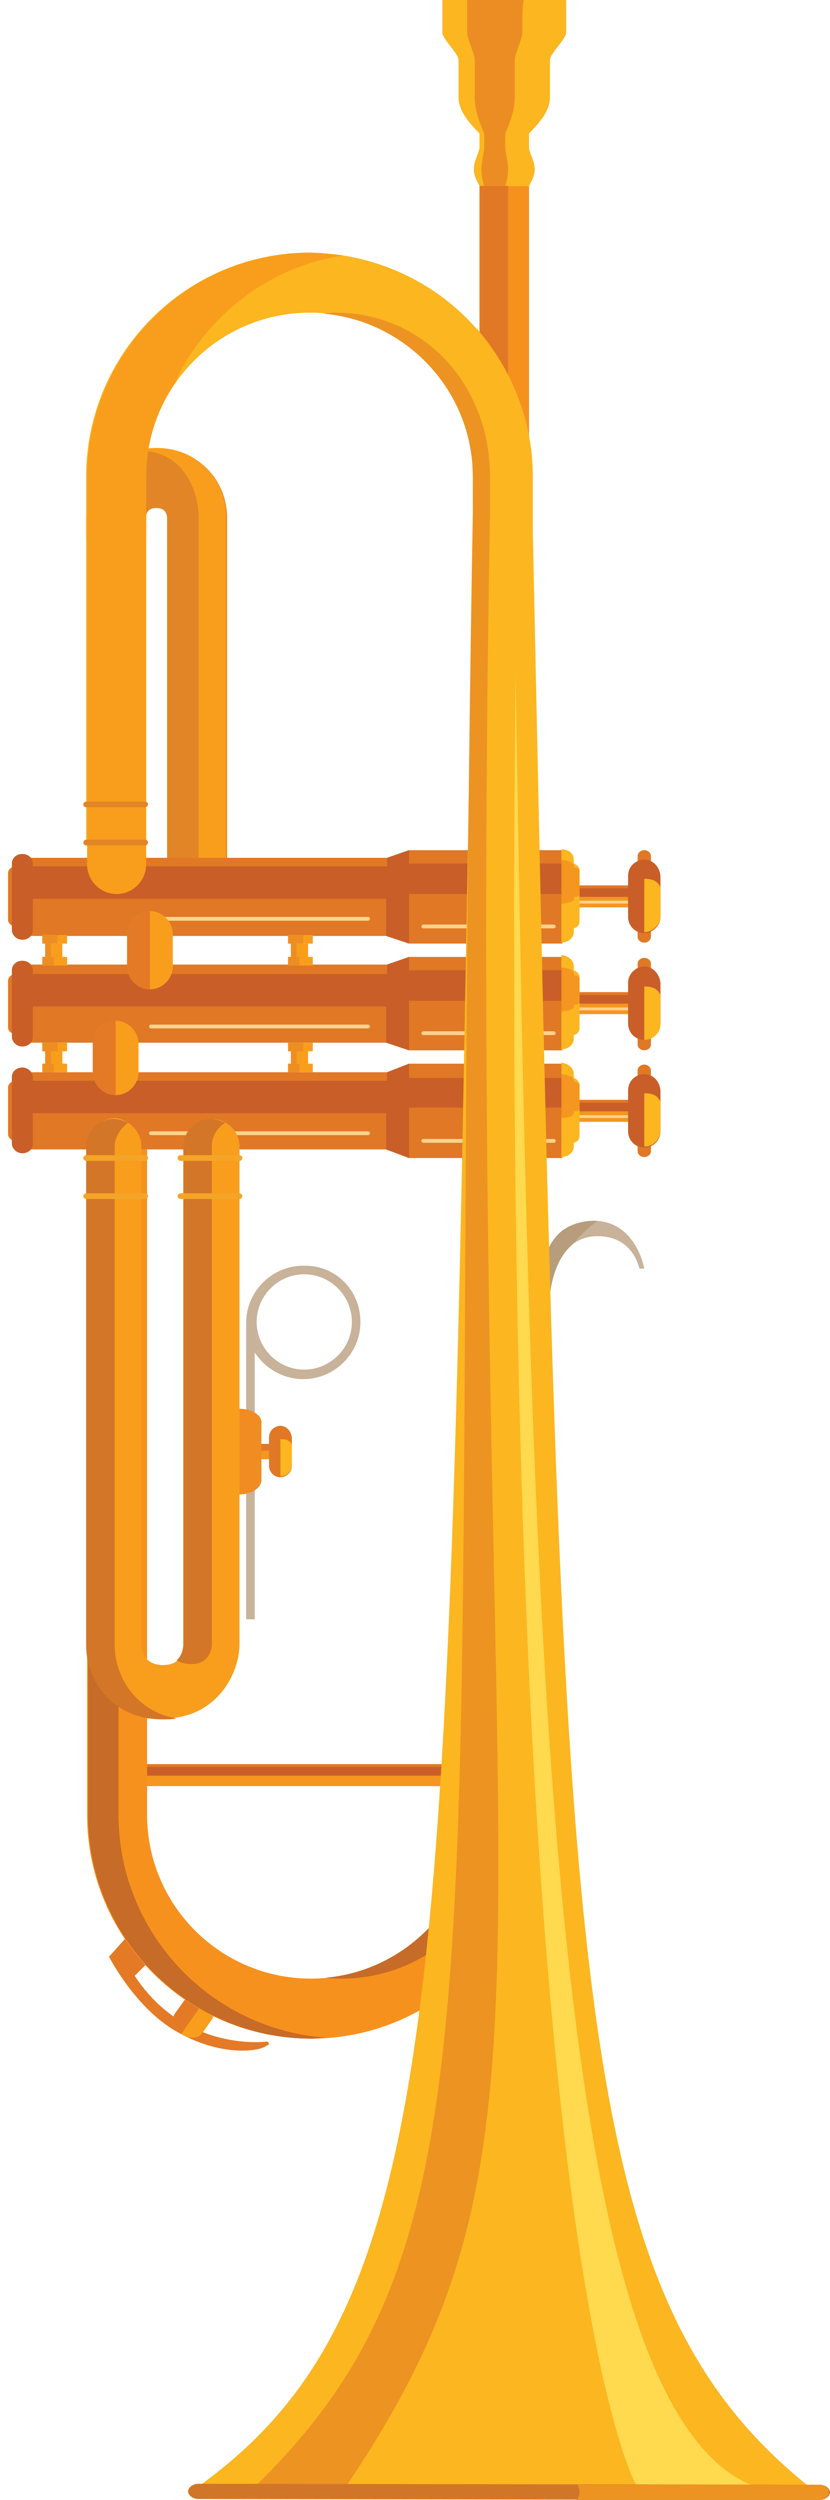 <?xml version="1.0" encoding="utf-8"?>
<!-- Generator: Adobe Illustrator 17.0.0, SVG Export Plug-In . SVG Version: 6.00 Build 0)  -->
<!DOCTYPE svg PUBLIC "-//W3C//DTD SVG 1.1//EN" "http://www.w3.org/Graphics/SVG/1.1/DTD/svg11.dtd">
<svg version="1.1" id="Layer_1" xmlns="http://www.w3.org/2000/svg" xmlns:xlink="http://www.w3.org/1999/xlink" x="0px" y="0px"
	 width="55.151px" height="166px" viewBox="-18.849 -74 55.151 166" enable-background="new -18.849 -74 55.151 166"
	 xml:space="preserve">
<g>
	<path fill="#C8B299" d="M18.075,8.148c0.696-0.886,1.962-1.139,2.785-1.076c2.595,0.19,3.101,3.164,3.101,3.164h-0.316
		c-0.063-0.127-0.443-2.152-2.785-2.152c-0.759,0-1.392,0.253-1.899,0.759c-1.456,1.519-1.392,4.24-1.392,5.886
		c0,0.19,0,0.38,0,0.506h-0.253c0-0.127,0-0.316,0-0.506c0-0.253,0-0.506,0-0.823C17.316,12.072,16.809,9.603,18.075,8.148z"/>
	<path fill="#B79D7B" d="M18.075,8.148c0.696-0.886,1.962-1.139,2.785-1.076c-0.759,0.506-1.392,1.266-1.899,1.772
		c-1.456,1.519-1.392,4.24-1.392,5.886c0,0.19,0,0.38,0,0.506h-0.253c0-0.127,0-0.316,0-0.506c0-0.253,0-0.506,0-0.823
		C17.316,12.072,16.809,9.603,18.075,8.148z"/>
	<path fill="#E47A25" d="M-1.101,61.815c-0.506,0.443-3.164,0.759-6.075-0.949c-2.721-1.582-4.43-4.936-4.43-4.936l1.076-1.202
		l1.392,1.709l-0.759,0.759c3.354,5.126,8.797,4.367,8.797,4.367C-0.974,61.625-0.911,61.751-1.101,61.815z"/>
	<g>
		<path fill="#F99E1C" d="M-5.214,58.777c0.506,0.38,0.696,0.949,0.443,1.329l-0.633,0.886c-0.253,0.38-0.886,0.443-1.392,0.063l0,0
			c-0.506-0.316-0.696-0.949-0.443-1.329l0.633-0.886C-6.353,58.46-5.72,58.397-5.214,58.777L-5.214,58.777z"/>
		<path fill="#E47A25" d="M-5.214,58.777l-1.582,2.278l0,0c-0.506-0.316-0.696-0.949-0.443-1.329l0.633-0.886
			C-6.353,58.46-5.72,58.397-5.214,58.777L-5.214,58.777z"/>
	</g>
	<g>
		<path fill="#C8B299" d="M1.304,10.046c-2.088,0-3.797,1.709-3.797,3.797v19.682h0.57v-17.72c0.696,1.076,1.899,1.772,3.228,1.772
			c2.088,0,3.797-1.709,3.797-3.797C5.101,11.692,3.456,9.983,1.304,10.046z M1.368,10.616c1.772,0,3.164,1.456,3.164,3.164
			c0,1.772-1.456,3.164-3.164,3.164c-1.772,0-3.164-1.456-3.164-3.164S-0.404,10.616,1.368,10.616z"/>
	</g>
	<g>
		<g>
			<rect x="-3.505" y="21.881" fill="#F4961F" width="3.544" height="1.013"/>
			<rect x="-3.505" y="21.881" fill="#E07826" width="3.544" height="0.443"/>
			<path fill="#E07826" d="M-0.215,20.678c0.38,0,0.696,0.316,0.759,0.759v1.899c0,0.443-0.38,0.759-0.759,0.759l0,0
				c-0.443,0-0.759-0.38-0.759-0.759v-1.899C-0.974,20.995-0.594,20.678-0.215,20.678L-0.215,20.678z"/>
			<path fill="#FBB620" d="M-0.215,21.564c0.38,0,0.633,0.063,0.759,0.38v1.329c0,0.443-0.38,0.759-0.759,0.759l0,0V21.564z"/>
		</g>
		<path fill="#F08C21" d="M-2.999,19.539c0.886,0,1.582,0.443,1.519,0.949v3.797c0,0.506-0.633,0.949-1.519,0.949l0,0
			c-0.823,0-1.519-0.443-1.519-0.949v-3.797C-4.518,19.982-3.885,19.539-2.999,19.539L-2.999,19.539z"/>
	</g>
	<rect x="-9.391" y="43.145" fill="#F4961F" width="21.138" height="1.456"/>
	<rect x="-9.391" y="43.145" fill="#E07826" width="21.138" height="0.696"/>
	<rect x="-9.391" y="43.335" fill="#C95E28" width="21.138" height="0.57"/>
	<path fill="#E18526" d="M-8.379-44.19c2.911,0,4.62,2.278,4.62,4.557v27.15h-3.987v-27.15c0-0.127-0.063-0.633-0.696-0.633
		c-0.443,0-0.696,0.19-0.696,0.633v1.392h-3.987v-1.392C-13.125-42.228-11.163-44.253-8.379-44.19z"/>
	<g>
		<path fill="#F99E1C" d="M-5.657-39.697v27.15h1.835v-27.15c0-2.215-1.709-4.557-4.62-4.557c-0.506,0-0.949,0.063-1.392,0.19
			C-6.796-44.253-5.657-41.532-5.657-39.697z"/>
	</g>
	<g>
		<g>
			<rect x="19.088" y="-15.205" fill="#F4961F" width="5.189" height="1.456"/>
			<rect x="19.088" y="-15.205" fill="#E07826" width="5.189" height="0.696"/>
			<rect x="19.088" y="-15.015" fill="#C95E28" width="5.189" height="0.57"/>
			<rect x="19.088" y="-14.192" fill="#FFD28C" width="5.189" height="0.19"/>
			<g>
				<polygon fill="#E07826" points="8.329,-17.546 6.873,-17.04 -16.922,-17.04 -16.922,-11.851 6.81,-11.851 8.329,-11.344 
					18.518,-11.344 18.518,-17.546 				"/>
				<polygon fill="#C95E28" points="8.329,-16.66 8.329,-17.546 6.873,-17.04 6.873,-16.471 -16.922,-16.471 -16.922,-14.319 
					6.81,-14.319 6.81,-11.851 8.329,-11.344 8.329,-14.635 18.518,-14.635 18.518,-16.66 				"/>
				<path fill="#E07826" d="M-17.808-16.471c0.253,0,0.506,0.19,0.506,0.443v3.101c0,0.253-0.253,0.443-0.506,0.443l0,0
					c-0.253,0-0.506-0.19-0.506-0.443v-3.101C-18.314-16.281-18.061-16.471-17.808-16.471L-17.808-16.471z"/>
				<path fill="#C95E28" d="M-17.365-17.293c0.38,0,0.696,0.253,0.696,0.633v4.43c0,0.38-0.316,0.633-0.696,0.633l0,0
					c-0.38,0-0.696-0.316-0.696-0.633v-4.43C-18.061-17.04-17.745-17.293-17.365-17.293L-17.365-17.293z"/>
				<path fill="#FBB620" d="M18.455-17.61v6.202c0.443,0,0.823-0.316,0.823-0.696v-0.253c0.253-0.063,0.38-0.253,0.38-0.443v-3.417
					c0-0.19-0.19-0.38-0.38-0.443v-0.253C19.278-17.293,18.961-17.61,18.455-17.61z"/>
				<path fill="#F4961F" d="M18.455-16.914v2.911c0.443,0,0.823-0.127,0.823-0.316v-0.127c0.253,0,0.38-0.063,0.38-0.19v-1.582
					c0-0.063-0.19-0.19-0.38-0.19v-0.127C19.278-16.66,18.961-16.85,18.455-16.914z"/>
			</g>
			<path fill="#E07826" d="M23.961-11.408c-0.253,0-0.443-0.19-0.443-0.38v-5.379c0-0.19,0.19-0.38,0.443-0.38l0,0
				c0.253,0,0.443,0.19,0.443,0.38v5.379C24.404-11.598,24.214-11.408,23.961-11.408L23.961-11.408z"/>
			<path fill="#C95E28" d="M23.961-16.914c0.57,0,1.013,0.443,1.076,1.076v2.721c0,0.57-0.506,1.076-1.076,1.076l0,0
				c-0.633,0-1.076-0.506-1.076-1.076v-2.721C22.885-16.471,23.391-16.914,23.961-16.914L23.961-16.914z"/>
			<path fill="#FBB620" d="M23.961-15.648c0.506,0,0.886,0.127,1.076,0.57v1.899c0,0.57-0.506,1.076-1.076,1.076l0,0V-15.648z"/>
		</g>
		<path fill="#FFD28C" d="M17.949-12.61c0.063,0,0.127,0.063,0.127,0.127l0,0c0,0.063-0.063,0.127-0.127,0.127h-8.67
			c-0.063,0-0.127-0.063-0.127-0.127l0,0c0-0.063,0.063-0.127,0.127-0.127H17.949z"/>
		<path fill="#FFD28C" d="M5.608-13.116c0.063,0,0.127,0.063,0.127,0.127l0,0c0,0.063-0.063,0.127-0.127,0.127H-8.822
			c-0.063,0-0.127-0.063-0.127-0.127l0,0c0-0.063,0.063-0.127,0.127-0.127H5.608z"/>
	</g>
	<g>
		<g>
			<rect x="19.088" y="-8.117" fill="#F4961F" width="5.189" height="1.456"/>
			<rect x="19.088" y="-8.117" fill="#E07826" width="5.189" height="0.696"/>
			<rect x="19.088" y="-7.927" fill="#C95E28" width="5.189" height="0.57"/>
			<rect x="19.088" y="-7.104" fill="#FFD28C" width="5.189" height="0.19"/>
			<g>
				<polygon fill="#E07826" points="8.329,-10.458 6.873,-9.952 -16.922,-9.952 -16.922,-4.763 6.81,-4.763 8.329,-4.256 
					18.518,-4.256 18.518,-10.458 				"/>
				<polygon fill="#C95E28" points="8.329,-9.572 8.329,-10.458 6.873,-9.952 6.873,-9.319 -16.922,-9.319 -16.922,-7.168 
					6.81,-7.168 6.81,-4.763 8.329,-4.256 8.329,-7.547 18.518,-7.547 18.518,-9.572 				"/>
				<path fill="#E07826" d="M-17.808-9.319c0.253,0,0.506,0.19,0.506,0.443v3.101c0,0.253-0.253,0.443-0.506,0.443l0,0
					c-0.253,0-0.506-0.19-0.506-0.443v-3.101C-18.314-9.129-18.061-9.319-17.808-9.319L-17.808-9.319z"/>
				<path fill="#C95E28" d="M-17.365-10.205c0.38,0,0.696,0.253,0.696,0.633v4.43c0,0.38-0.316,0.633-0.696,0.633l0,0
					c-0.38,0-0.696-0.316-0.696-0.633v-4.43C-18.061-9.952-17.745-10.205-17.365-10.205L-17.365-10.205z"/>
				<path fill="#FBB620" d="M18.455-10.585v6.265c0.443,0,0.823-0.316,0.823-0.696v-0.253c0.253-0.063,0.38-0.253,0.38-0.443v-3.417
					c0-0.19-0.19-0.38-0.38-0.443v-0.253C19.278-10.205,18.961-10.522,18.455-10.585z"/>
				<path fill="#F4961F" d="M18.455-9.762v2.911c0.443,0,0.823-0.127,0.823-0.316v-0.127c0.253,0,0.38-0.063,0.38-0.19v-1.582
					c0-0.063-0.19-0.19-0.38-0.19v-0.127C19.278-9.572,18.961-9.699,18.455-9.762z"/>
			</g>
			<path fill="#E07826" d="M23.961-4.256c-0.253,0-0.443-0.19-0.443-0.38v-5.379c0-0.19,0.19-0.38,0.443-0.38l0,0
				c0.253,0,0.443,0.19,0.443,0.38v5.379C24.404-4.446,24.214-4.256,23.961-4.256L23.961-4.256z"/>
			<path fill="#C95E28" d="M23.961-9.826c0.57,0,1.013,0.506,1.076,1.076v2.721c0,0.633-0.506,1.076-1.076,1.076l0,0
				c-0.633,0-1.076-0.506-1.076-1.076V-8.75C22.885-9.319,23.391-9.826,23.961-9.826L23.961-9.826z"/>
			<path fill="#FBB620" d="M23.961-8.497c0.506,0,0.886,0.127,1.076,0.57v1.899c0,0.633-0.506,1.076-1.076,1.076l0,0V-8.497z"/>
		</g>
		<path fill="#FFD28C" d="M17.949-5.522c0.063,0,0.127,0.063,0.127,0.127l0,0c0,0.063-0.063,0.127-0.127,0.127h-8.67
			c-0.063,0-0.127-0.063-0.127-0.127l0,0c0-0.063,0.063-0.127,0.127-0.127H17.949z"/>
		<path fill="#FFD28C" d="M5.608-5.965c0.063,0,0.127,0.063,0.127,0.127l0,0c0,0.063-0.063,0.127-0.127,0.127H-8.822
			c-0.063,0-0.127-0.063-0.127-0.127l0,0c0-0.063,0.063-0.127,0.127-0.127H5.608z"/>
	</g>
	<g>
		<g>
			<rect x="19.088" y="-0.965" fill="#F4961F" width="5.189" height="1.456"/>
			<rect x="19.088" y="-0.965" fill="#E07826" width="5.189" height="0.696"/>
			<rect x="19.088" y="-0.776" fill="#C95E28" width="5.189" height="0.57"/>
			<rect x="19.088" y="0.047" fill="#FFD28C" width="5.189" height="0.19"/>
			<g>
				<polygon fill="#E07826" points="8.329,-3.37 6.873,-2.801 -16.922,-2.801 -16.922,2.325 6.81,2.325 8.329,2.895 18.518,2.895 
					18.518,-3.37 				"/>
				<polygon fill="#C95E28" points="8.329,-2.421 8.329,-3.37 6.873,-2.801 6.873,-2.231 -16.922,-2.231 -16.922,-0.079 
					6.81,-0.079 6.81,2.325 8.329,2.895 8.329,-0.459 18.518,-0.459 18.518,-2.421 				"/>
				<path fill="#E07826" d="M-17.808-2.231c0.253,0,0.506,0.19,0.506,0.443v3.101c0,0.253-0.253,0.443-0.506,0.443l0,0
					c-0.253,0-0.506-0.19-0.506-0.443v-3.101C-18.314-2.041-18.061-2.231-17.808-2.231L-17.808-2.231z"/>
				<path fill="#C95E28" d="M-17.365-3.117c0.38,0,0.696,0.316,0.696,0.633v4.43c0,0.38-0.316,0.633-0.696,0.633l0,0
					c-0.38,0-0.696-0.316-0.696-0.633v-4.43C-18.061-2.864-17.745-3.117-17.365-3.117L-17.365-3.117z"/>
				<path fill="#FBB620" d="M18.455-3.434v6.265c0.443,0,0.823-0.316,0.823-0.696V1.882c0.253-0.063,0.38-0.253,0.38-0.443v-3.417
					c0-0.19-0.19-0.38-0.38-0.443v-0.253C19.278-3.054,18.961-3.37,18.455-3.434z"/>
				<path fill="#F4961F" d="M18.455-2.674v2.911c0.443,0,0.823-0.127,0.823-0.316v-0.127c0.253,0,0.38-0.063,0.38-0.19v-1.582
					c0-0.063-0.19-0.19-0.38-0.19v-0.127C19.278-2.484,18.961-2.611,18.455-2.674z"/>
			</g>
			<path fill="#E07826" d="M23.961,2.832c-0.253,0-0.443-0.19-0.443-0.38v-5.379c0-0.19,0.19-0.38,0.443-0.38l0,0
				c0.253,0,0.443,0.19,0.443,0.38v5.379C24.404,2.642,24.214,2.832,23.961,2.832L23.961,2.832z"/>
			<path fill="#C95E28" d="M23.961-2.674c0.57,0,1.013,0.443,1.076,1.076v2.721c0,0.633-0.506,1.076-1.076,1.076l0,0
				c-0.633,0-1.076-0.506-1.076-1.076v-2.721C22.885-2.231,23.391-2.674,23.961-2.674L23.961-2.674z"/>
			<path fill="#FBB620" d="M23.961-1.408c0.506,0,0.886,0.127,1.076,0.57V1.06c0,0.633-0.506,1.076-1.076,1.076l0,0V-1.408z"/>
		</g>
		<path fill="#FFD28C" d="M17.949,1.629c0.063,0,0.127,0.063,0.127,0.127l0,0c0,0.063-0.063,0.127-0.127,0.127h-8.67
			c-0.063,0-0.127-0.063-0.127-0.127l0,0c0-0.063,0.063-0.127,0.127-0.127H17.949z"/>
		<path fill="#FFD28C" d="M5.608,1.123c0.063,0,0.127,0.063,0.127,0.127l0,0c0,0.063-0.063,0.127-0.127,0.127H-8.822
			c-0.063,0-0.127-0.063-0.127-0.127l0,0c0-0.063,0.063-0.127,0.127-0.127H5.608z"/>
	</g>
	<path fill="#F7911E" d="M16.683-3.434h-3.987v49.933c0,6.012-4.873,10.885-10.885,10.885S-9.075,52.511-9.075,46.499V2.325h-3.987
		v44.174c0,8.227,6.708,14.872,14.872,14.872c8.227,0,14.872-6.708,14.872-14.872V-3.434z"/>
	<g>
		<path fill="#C66B28" d="M-10.973,2.325h1.962l0,0h-3.987v44.174c0,8.227,6.708,14.872,14.872,14.872
			c0.38,0,0.696-0.063,1.013-0.063c-7.721-0.506-13.86-6.961-13.86-14.809C-10.973,46.499-10.973,2.325-10.973,2.325z"/>
		<path fill="#C66B28" d="M14.658,46.499V-3.434h-1.962v49.933c0,5.632-4.367,10.316-9.873,10.822
			c0.38,0.063,0.696,0.063,1.013,0.063C9.848,57.385,14.721,52.511,14.658,46.499z"/>
	</g>
	<g>
		<path fill="#FBB620" d="M18.771-73.998h-2.974h-2.278h-2.974c0,0,0,1.202,0,2.152c0,0.443,1.076,1.392,1.076,1.835
			c0,0.38,0,1.519,0,2.468c0,0.696,0.38,1.392,1.392,2.405c0,0,0,0.443,0,0.886c0,0.38-0.38,0.886-0.38,1.519
			c0,0.443,0.316,0.949,0.38,1.076h0.506h2.278h0.506c0.063-0.127,0.38-0.633,0.38-1.076c0-0.633-0.38-1.076-0.38-1.519
			c0-0.38,0-0.886,0-0.886c1.013-1.013,1.392-1.709,1.392-2.405c0-0.949,0-2.088,0-2.468c0-0.443,1.076-1.392,1.076-1.835
			C18.771-72.795,18.771-73.998,18.771-73.998z"/>
		<path fill="#EC8D23" d="M15.987-73.998h-1.392h-1.013H12.19c0,0,0,1.202,0,2.152c0,0.443,0.506,1.392,0.506,1.835
			c0,0.38,0,1.519,0,2.468c0,0.696,0.19,1.392,0.633,2.405c0,0,0,0.443,0,0.886c0,0.38-0.19,0.886-0.19,1.519
			c0,0.443,0.127,0.949,0.19,1.076h0.19h1.013h0.19c0.063-0.127,0.19-0.633,0.19-1.076c0-0.633-0.19-1.076-0.19-1.519
			c0-0.38,0-0.886,0-0.886c0.443-1.013,0.633-1.709,0.633-2.405c0-0.949,0-2.088,0-2.468c0-0.443,0.506-1.392,0.506-1.835
			C15.86-72.795,15.86-73.998,15.987-73.998z"/>
		<rect x="13.076" y="-61.657" fill="#F7911E" width="3.228" height="23.986"/>
		<rect x="13.012" y="-61.657" fill="#E07826" width="1.899" height="23.986"/>
	</g>
	<path fill="#FBB620" d="M1.747-57.227c-8.227,0-14.872,6.708-14.872,14.872v24.492h3.987v-24.492
		c0-6.012,4.873-10.885,10.885-10.885s10.885,4.873,10.885,10.885v2.405C10.861,56.942,11.683,78.965-6.037,91.369h41.263
		c-16.644-13.1-16.644-34.301-18.669-129.99v-3.734c0-3.671-1.392-7.088-3.607-9.683c-0.063-0.063-0.063-0.127-0.127-0.127
		c0-0.063,0,0,0,0C10.101-55.265,6.114-57.164,1.747-57.227z"/>
	<g>
		<path fill="#EC9322" d="M12.569-39.95C10.861,56.942,15.417,74.472-2.176,91.369h6.139C20.1,67.637,12,56.942,13.708-39.95v-2.405
			c0-6.012-4.303-10.885-10.316-10.885c-0.253,0-0.57,0.063-0.823,0.063c5.569,0.443,9.999,5.126,9.999,10.822
			C12.569-42.355,12.569-39.95,12.569-39.95z"/>
		<path fill="#F99E1C" d="M1.811-57.227c-8.227,0-14.872,6.708-14.872,14.872v25.758l0,0c0,1.076,0.886,1.962,1.962,1.962
			s1.962-0.886,1.962-1.962v-25.758c0-2.278,0.696-4.367,1.835-6.075c2.025-4.493,6.202-7.847,11.265-8.607
			C3.203-57.1,2.443-57.164,1.811-57.227z"/>
	</g>
	<path fill="#F99E1C" d="M-11.163,0.237c-1.013,0-1.835,0.823-1.835,1.835c0,0.063,0,0.127,0,0.19v32.909
		c0,2.405,1.772,4.936,5.063,4.936c3.417,0,5-2.911,5-4.936V2.136l0,0l0,0c0-1.013-0.823-1.835-1.835-1.835
		s-1.835,0.823-1.835,1.835v0.063v33.035c0,0.063,0,1.329-1.392,1.329c-1.392,0-1.456-1.139-1.456-1.329V2.136l0,0
		C-9.454,1.123-10.277,0.364-11.163,0.237z"/>
	<g>
		<path fill="#D37628" d="M-7.113,36.247c0.19,0.127,0.506,0.253,0.949,0.253c1.392,0,1.392-1.266,1.392-1.329V2.136V2.072
			c0-0.633,0.38-1.202,0.886-1.519C-4.202,0.427-4.518,0.3-4.834,0.3c-1.013,0-1.835,0.823-1.835,1.835v0.063v33.035
			C-6.67,35.234-6.67,35.867-7.113,36.247z"/>
		<path fill="#D37628" d="M-10.34,0.553C-10.657,0.427-10.973,0.3-11.29,0.3c-1.013,0-1.835,0.823-1.835,1.835
			c0,0.063,0,0.127,0,0.19v32.909c0,2.405,1.772,4.936,5.063,4.936c0.38,0,0.633,0,0.949-0.063
			c-2.658-0.443-4.114-2.721-4.114-4.873V2.325c0-0.063,0-0.127,0-0.19C-11.226,1.503-10.847,0.933-10.34,0.553z"/>
	</g>
	<path fill="#F99E1C" d="M-11.163-6.218c0.823,0,1.519,0.696,1.519,1.519v1.899c0,0.823-0.696,1.519-1.519,1.519l0,0
		c-0.823,0-1.519-0.696-1.519-1.519v-1.899C-12.682-5.522-11.986-6.218-11.163-6.218L-11.163-6.218z"/>
	<path fill="#E47A25" d="M-11.163-6.218v4.936l0,0c-0.823,0-1.519-0.696-1.519-1.519v-1.899
		C-12.682-5.522-11.986-6.218-11.163-6.218L-11.163-6.218z"/>
	<path fill="#F99E1C" d="M-8.885-13.496c0.823,0,1.519,0.696,1.519,1.519v2.152c0,0.823-0.696,1.519-1.519,1.519l0,0
		c-0.823,0-1.519-0.696-1.519-1.519v-2.152C-10.404-12.8-9.708-13.496-8.885-13.496L-8.885-13.496z"/>
	<path fill="#E47A25" d="M-8.885-13.496v5.189l0,0c-0.823,0-1.519-0.696-1.519-1.519v-2.152C-10.404-12.8-9.708-13.496-8.885-13.496
		L-8.885-13.496z"/>
	<g>
		<rect x="-16.036" y="-3.37" fill="#F99E1C" width="1.645" height="0.57"/>
		<rect x="-15.846" y="-4.256" fill="#F99E1C" width="1.139" height="0.949"/>
		<rect x="-16.036" y="-4.763" fill="#F99E1C" width="1.645" height="0.57"/>
		<g>
			<rect x="-16.036" y="-3.37" fill="#EE8E22" width="0.759" height="0.57"/>
			<rect x="-15.846" y="-4.256" fill="#EE8E22" width="0.38" height="0.949"/>
			<rect x="-16.036" y="-4.763" fill="#EE8E22" width="1.013" height="0.57"/>
		</g>
	</g>
	<g>
		<rect x="-16.036" y="-10.458" fill="#F99E1C" width="1.645" height="0.57"/>
		<rect x="-15.846" y="-11.344" fill="#F99E1C" width="1.139" height="0.949"/>
		<rect x="-16.036" y="-11.914" fill="#F99E1C" width="1.645" height="0.57"/>
		<g>
			<rect x="-16.036" y="-10.458" fill="#EE8E22" width="0.759" height="0.57"/>
			<rect x="-15.846" y="-11.344" fill="#EE8E22" width="0.38" height="0.949"/>
			<rect x="-16.036" y="-11.914" fill="#EE8E22" width="1.013" height="0.57"/>
		</g>
	</g>
	<g>
		<rect x="0.292" y="-3.37" fill="#F99E1C" width="1.645" height="0.57"/>
		<rect x="0.482" y="-4.256" fill="#F99E1C" width="1.139" height="0.949"/>
		<rect x="0.292" y="-4.763" fill="#F99E1C" width="1.645" height="0.57"/>
		<g>
			<rect x="0.292" y="-3.37" fill="#EE8E22" width="0.759" height="0.57"/>
			<rect x="0.482" y="-4.256" fill="#EE8E22" width="0.38" height="0.949"/>
			<rect x="0.292" y="-4.763" fill="#EE8E22" width="1.013" height="0.57"/>
		</g>
	</g>
	<g>
		<rect x="0.292" y="-10.458" fill="#F99E1C" width="1.645" height="0.57"/>
		<rect x="0.482" y="-11.344" fill="#F99E1C" width="1.139" height="0.949"/>
		<rect x="0.292" y="-11.914" fill="#F99E1C" width="1.645" height="0.57"/>
		<g>
			<rect x="0.292" y="-10.458" fill="#EE8E22" width="0.759" height="0.57"/>
			<rect x="0.482" y="-11.344" fill="#EE8E22" width="0.38" height="0.949"/>
			<rect x="0.292" y="-11.914" fill="#EE8E22" width="1.013" height="0.57"/>
		</g>
	</g>
	<path fill="#E18526" d="M-9.201-18.243c0.063,0,0.19,0.063,0.19,0.19l0,0c0,0.063-0.063,0.19-0.19,0.19h-3.924
		c-0.063,0-0.19-0.063-0.19-0.19l0,0c0-0.063,0.063-0.19,0.19-0.19H-9.201z"/>
	<path fill="#E18526" d="M-9.201-20.774c0.063,0,0.19,0.063,0.19,0.19l0,0c0,0.063-0.063,0.19-0.19,0.19h-3.924
		c-0.063,0-0.19-0.063-0.19-0.19l0,0c0-0.063,0.063-0.19,0.19-0.19H-9.201z"/>
	<path fill="#F4A527" d="M-9.201,5.237c0.063,0,0.19,0.063,0.19,0.19l0,0c0,0.063-0.063,0.19-0.19,0.19h-3.924
		c-0.063,0-0.19-0.063-0.19-0.19l0,0c0-0.063,0.063-0.19,0.19-0.19H-9.201z"/>
	<path fill="#F4A527" d="M-9.201,2.705c0.063,0,0.19,0.063,0.19,0.19l0,0c0,0.063-0.063,0.19-0.19,0.19h-3.924
		c-0.063,0-0.19-0.063-0.19-0.19l0,0c0-0.063,0.063-0.19,0.19-0.19H-9.201z"/>
	<path fill="#F4A527" d="M-2.936,5.237c0.063,0,0.19,0.063,0.19,0.19l0,0c0,0.063-0.063,0.19-0.19,0.19H-6.86
		c-0.063,0-0.19-0.063-0.19-0.19l0,0c0-0.063,0.063-0.19,0.19-0.19H-2.936z"/>
	<path fill="#F4A527" d="M-2.936,2.705c0.063,0,0.19,0.063,0.19,0.19l0,0c0,0.063-0.063,0.19-0.19,0.19H-6.86
		c-0.063,0-0.19-0.063-0.19-0.19l0,0c0-0.063,0.063-0.19,0.19-0.19H-2.936z"/>
	<path fill="#FFD94E" d="M32.504,91.433C18.138,88.838,16.493,41.5,15.417-29.318c-1.202,107.397,8.227,120.75,8.227,120.75H32.504z
		"/>
	<g>
		<path fill="#D17628" d="M35.605,90.99c0.38,0,0.696,0.253,0.696,0.506l0,0c0,0.253-0.316,0.506-0.696,0.506l-41.263-0.063
			c-0.38,0-0.696-0.253-0.696-0.506l0,0c0-0.253,0.316-0.506,0.696-0.506L35.605,90.99z"/>
		<g>
			<path fill="#EC9322" d="M19.657,91.433c0,0.253-0.063,0.443-0.19,0.57h16.075c0.38,0,0.696-0.253,0.696-0.506
				c0-0.253-0.316-0.506-0.696-0.506H19.531C19.594,91.116,19.657,91.306,19.657,91.433z"/>
		</g>
	</g>
</g>
</svg>
